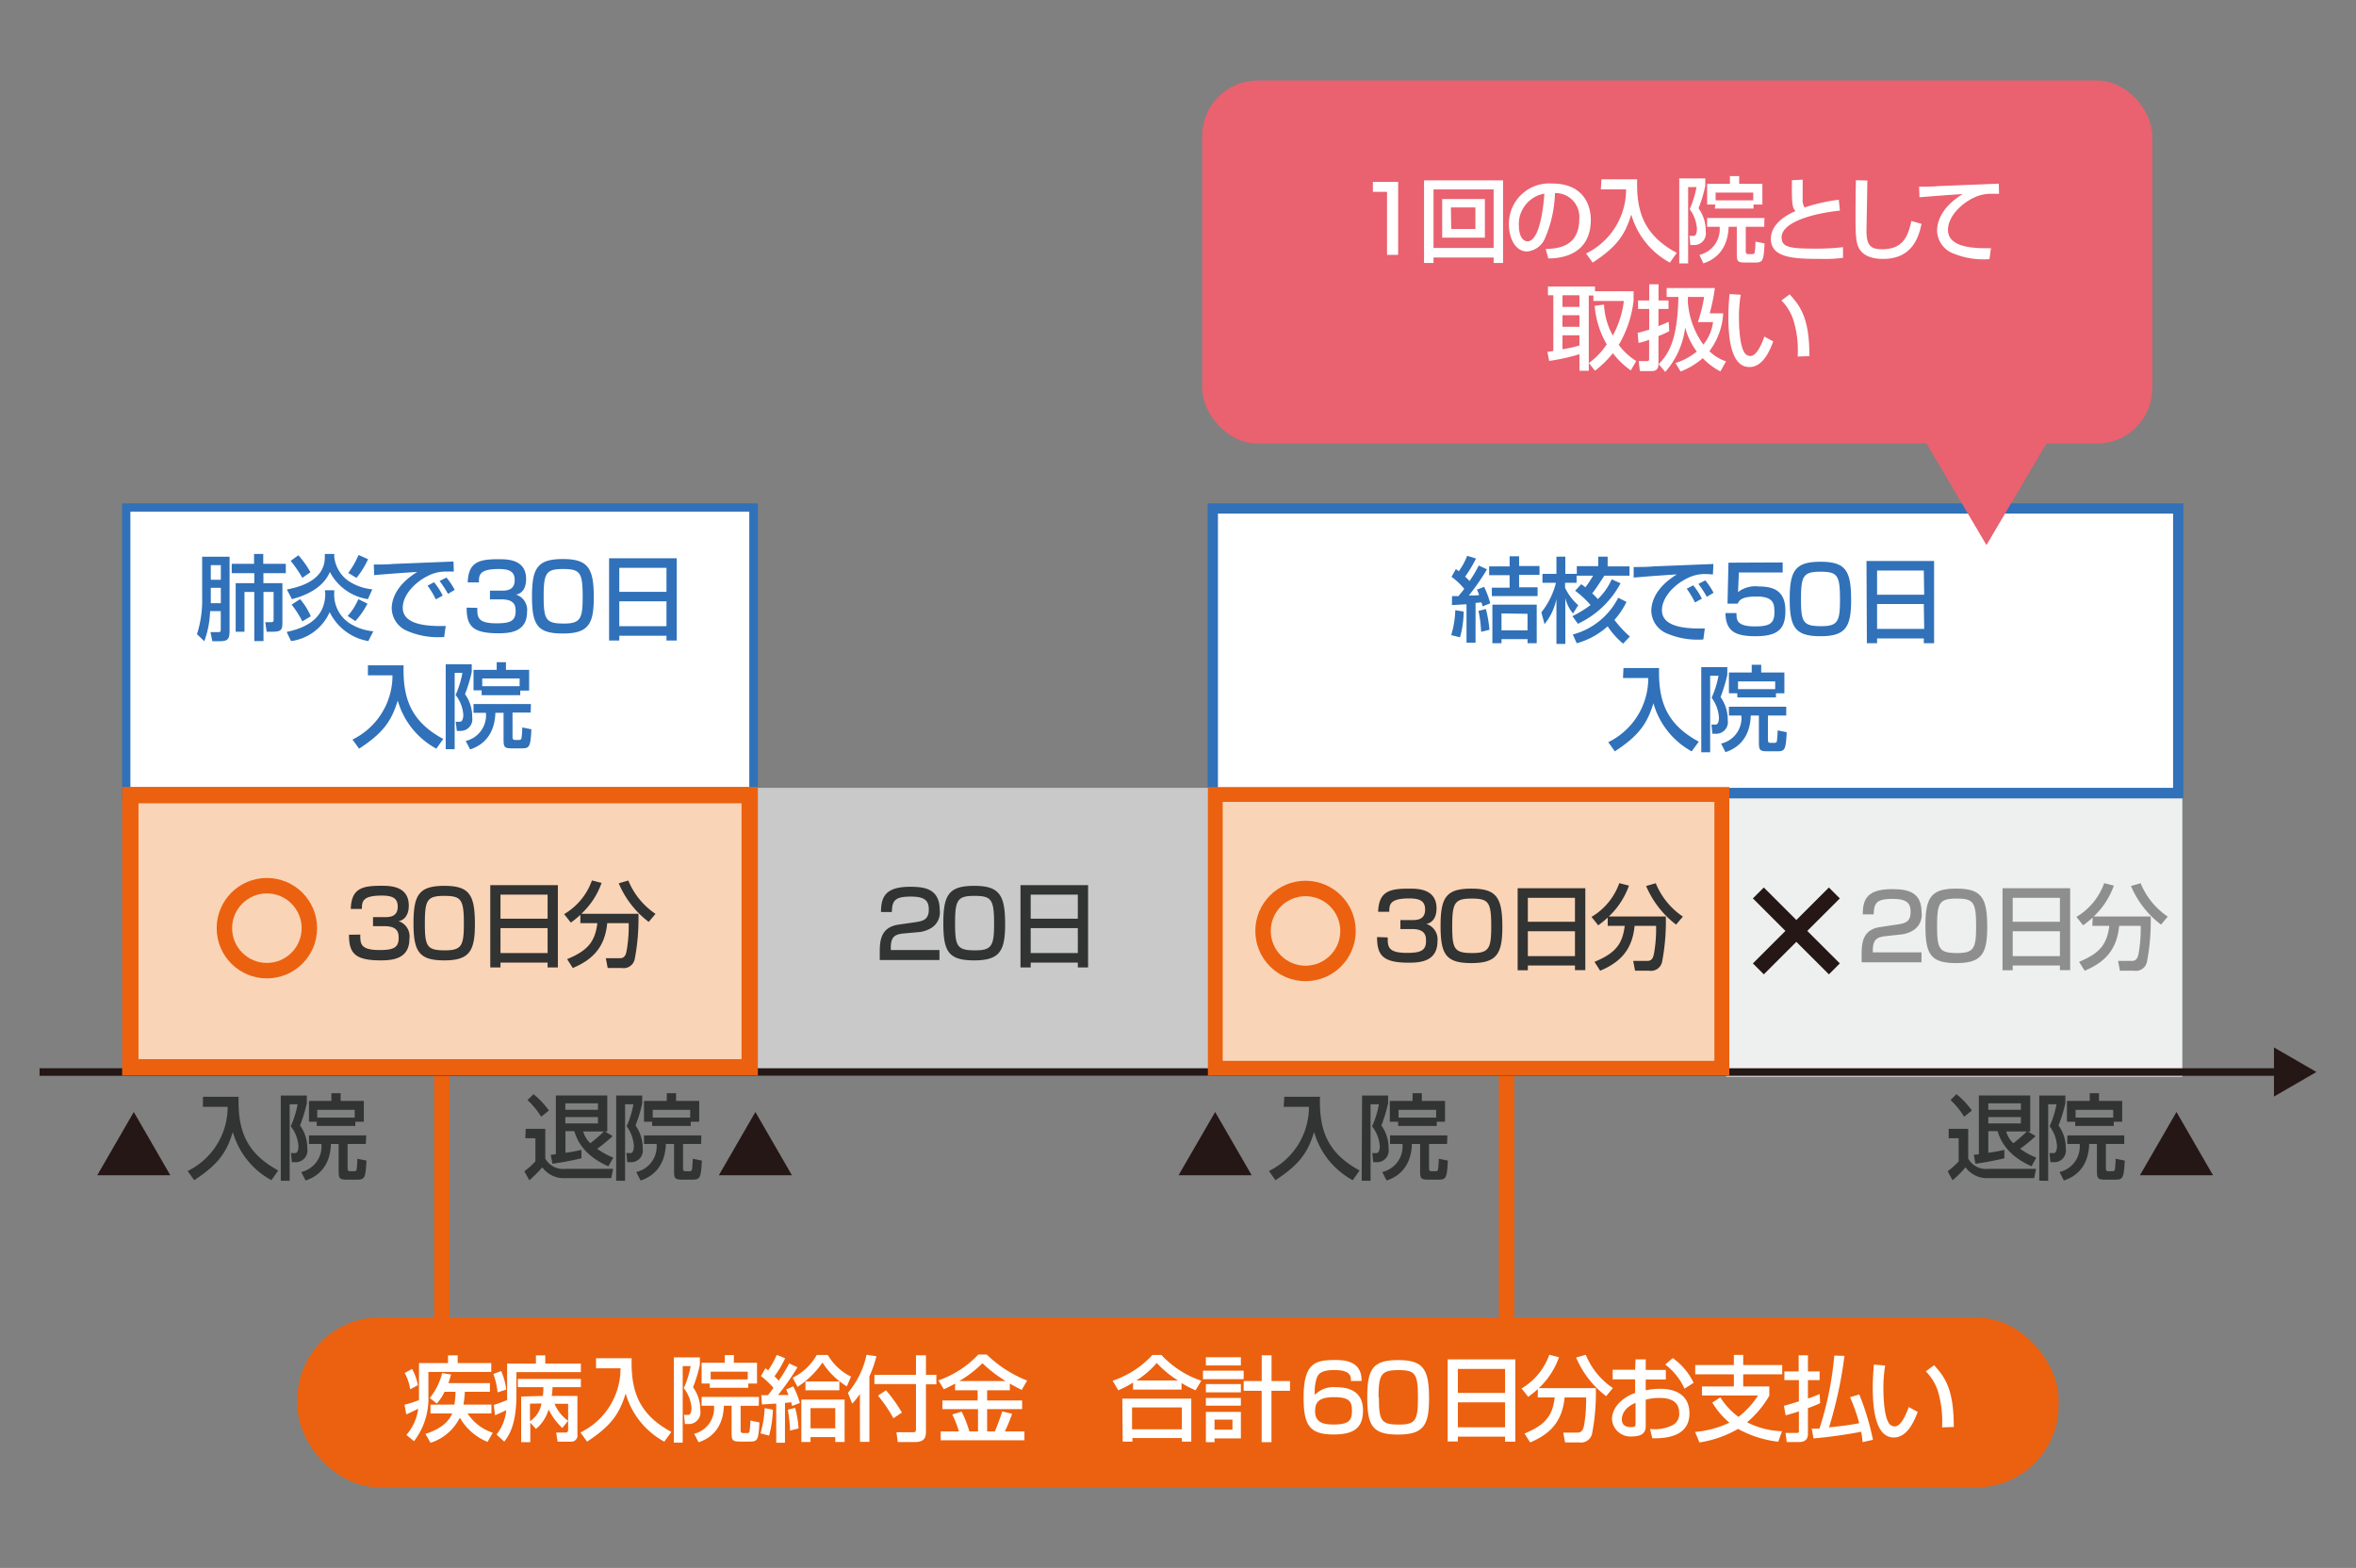 <svg xmlns="http://www.w3.org/2000/svg" width="305" height="203"><rect width="100%" height="100%" fill="#808080" stroke="none"/><path fill="none" d="M-.02 0h305v203h-305z"/><rect x="38.5" y="170.57" width="228" height="22" rx="10.63" fill="#eb610f"/><path d="M52.61 185.78a6.4 6.4 0 001.53-3.4c-.36.2-1.11.55-1.55.74l-.22-1.25a15.57 15.57 0 001.87-.6v-4.79H58v-1h1.25v1h4.35v1.14h-8.14v3.15a9.08 9.08 0 01-1.86 5.82zm.73-8.54a6.53 6.53 0 01.76 2.1l-1 .53a6.34 6.34 0 00-.71-2.11zm5.49 4.61a11.75 11.75 0 00.14-1.66h-1.42a6.32 6.32 0 01-1 1.52l-.91-.71a8.34 8.34 0 001.6-3.23l1.15.19c-.1.35-.19.7-.34 1.11h5.37v1.12h-3.24a14.79 14.79 0 01-.18 1.66h3.62V183h-3.09a6.15 6.15 0 003.26 2.49l-.67 1.19a7.23 7.23 0 01-3.59-3.14 6.38 6.38 0 01-3.8 3.26l-.65-1.16c.69-.22 2.75-.9 3.46-2.64h-2.81v-1.14zM64.88 177.51a8.78 8.78 0 01.66 2.4l-1.13.36a9.41 9.41 0 00-.54-2.38zm-.6 8.22a6 6 0 001.26-3.16c-.6.29-.93.45-1.46.66l-.16-1.34a12.73 12.73 0 001.73-.64 4.8 4.8 0 000-.59v-4.12h3.73v-1.06h1.21v1.06h4.61v1.11h-8.35v3c0 3.88-1 5.24-1.57 6zm6-5a8.1 8.1 0 00.06-1.14h-3.3v-1.06h8.16v1.06h-3.67a7.7 7.7 0 01-.11 1.14h3.33v5a.79.79 0 01-.82.92h-1.75l-.18-1.18h1c.44 0 .55 0 .55-.45v-3.27h-1.76a5.14 5.14 0 001.76 2.2l-.76.93a8.58 8.58 0 01-1.77-2.4 5.07 5.07 0 01-1.64 2.52l-.73-.81v2.53h-1.18v-5.91zm-1.67 1V184a3.44 3.44 0 001.49-2.29zM77.16 175.85h4.61c-.1 4.13.83 7.21 5.14 9.54l-.91 1.26a10.3 10.3 0 01-5-6.24c-.81 2.6-1.82 4.15-5 6.24l-.85-1.19a9.22 9.22 0 005.18-8.31h-3.17zM87.23 175.74h3.37v1a19.29 19.29 0 01-.88 2.87 4.94 4.94 0 01.94 3 1.51 1.51 0 01-1.55 1.76h-.44l-.12-1.18h.55c.35 0 .42-.6.42-.9a4.69 4.69 0 00-1-2.57 12.27 12.27 0 00.89-2.85h-1.03v9.9h-1.15zm11 6.27h-2.35v3.13c0 .15 0 .4.31.4h.53a.28.28 0 00.32-.23 12.87 12.87 0 00.1-1.39l1.17.24c-.11 2.39-.26 2.48-1.34 2.48h-1.09c-1.13 0-1.17-.16-1.17-1.36V182h-1c-.11 3.64-2.58 4.49-3.28 4.73l-.56-1.1a3.41 3.41 0 002.56-3.63h-1.6v-1.14h7.42zm-6.34-2.88h-1.06v-2.69h3v-1H95v1h3v2.69h-1.13v.54h-5zm4.91-.54v-1H92v1zM100.06 182.51a14.52 14.52 0 01-.5 3.36l-1.11-.29a13.75 13.75 0 00.54-3.27zm-1.51-1.88h.86a11.41 11.41 0 00.72-.95 12.63 12.63 0 00-1.62-1.53l.58-1c.22.15.26.2.36.27a11.51 11.51 0 001.1-2l1.09.43a12.56 12.56 0 01-1.38 2.33 3.92 3.92 0 01.53.59 17.88 17.88 0 001.37-2.25l1.08.5a32 32 0 01-2.52 3.59h1.36c-.1-.24-.16-.39-.3-.71l.91-.41a11.34 11.34 0 01.86 2.15l-1 .39c-.06-.22-.07-.3-.13-.48l-.8.09v5.15h-1.13v-5.06c-.35 0-1.55.1-1.85.1zm4.38 1.64a12.69 12.69 0 01.45 2.67l-1.1.28a18.36 18.36 0 00-.29-2.7zm6.7-2.78a9.68 9.68 0 01-3.15-3.09 11.7 11.7 0 01-3.23 3.16l-.63-1.19a7.24 7.24 0 003.11-2.94h1.44a7.09 7.09 0 003 2.8zm-.29 1.71v5.49h-1.21v-.63h-3.2v.63h-1.19v-5.49zm-.68-1.2h-4.39v-1.15h4.39zm-3.73 2.31v2.62h3.2v-2.62zM111.32 180.47a8.21 8.21 0 01-1 1.26l-.55-1.4a11.26 11.26 0 002.41-4.93l1.28.19a15.78 15.78 0 01-.91 2.61v8.48h-1.22zm7.26-5h1.29V178h1.35v1.23h-1.35v6.2c0 .86-.4 1.27-1.43 1.27h-2.22l-.17-1.27h2.22c.29 0 .31-.21.31-.35v-5.89h-5.38V178h5.38zM114.7 180a19.92 19.92 0 012.06 2.88l-1.1.74a19.06 19.06 0 00-2-2.93zM123.65 179.13c-.62.35-1.05.55-1.46.74l-.71-1.15a12.89 12.89 0 005.17-3.35h1.09a15.77 15.77 0 005.23 3.37l-.7 1.21c-.33-.16-.69-.34-1.54-.82v.87h-2.94v1.32h4.53v1.12h-4.53v2.89h1c.19-.43.7-1.74.95-2.59l1.28.3a18.69 18.69 0 01-.94 2.29h2.54v1.14h-10.84v-1.14h2.36a13.29 13.29 0 00-.86-2.2l1.21-.37a14.44 14.44 0 011 2.57h1.12v-2.89H122v-1.12h4.56V180h-2.92zm6.53-.33a17.57 17.57 0 01-3-2.31 14.13 14.13 0 01-3 2.31zM146.68 179a13.63 13.63 0 01-1.91 1l-.73-1.24a12.35 12.35 0 005.15-3.33h1.17a12.42 12.42 0 005.16 3.33l-.75 1.24a14.07 14.07 0 01-1.81-.94v.85h-6.28zm-1.39 2.08h8.93v5.56H153v-.46h-6.4v.46h-1.26zm1.26 1.14v2.83H153v-2.83zm5.95-3.49a13.38 13.38 0 01-2.75-2.27 11.72 11.72 0 01-2.64 2.27zM155.73 177.46H161v1.1h-5.27zm.38-1.74h4.53v1.07h-4.53zm0 3.47h4.53v1.08h-4.53zm0 1.8h4.53v1h-4.53zm0 1.81h4.53v3.43h-3.41v.49h-1.12zm1.12 1v1.3h2.32v-1.3zm7.38-5H167v1.26h-2.4v6.66h-1.27v-6.66H161v-1.26h2.34v-3.33h1.27zM174.89 178.8c0-.58 0-1.42-2.13-1.42-1.64 0-2.06.43-2.29 1a6 6 0 00-.26 2.22 3.37 3.37 0 012.74-1c1.61 0 3.5.48 3.5 3 0 2.24-1.13 3.12-3.82 3.12-3.16 0-3.87-1.27-3.87-4.82 0-4.4 1.5-4.82 4-4.82 1.09 0 3.54 0 3.51 2.71zm-4.64 3.93c0 1.54 1.24 1.7 2.42 1.7 2.05 0 2.35-.61 2.35-1.81s-.38-1.73-2.33-1.73c-2.13 0-2.44.8-2.44 1.84zM185 181.05c0 3.45-.69 4.68-4 4.68s-4-1.11-4-4.82.74-4.82 4-4.82 4 1.18 4 4.96zm-6.49-.11c0 3 .28 3.5 2.62 3.5 2.15 0 2.43-.62 2.43-3.45 0-3.15-.32-3.6-2.53-3.6s-2.57.53-2.57 3.55zM187.41 176h8.76v10.65h-1.33V186h-6.11v.63h-1.32zm7.43 1.23h-6.11v3.11h6.11zm0 4.33h-6.11v3.23h6.11zM199.08 179.85c-.57.5-.92.76-1.24 1l-.86-1.09a8.3 8.3 0 003.59-4.36l1.25.32a10 10 0 01-2.61 4h7.38a27.54 27.54 0 01-.49 5.92 1.47 1.47 0 01-1.65 1.11h-1.84l-.24-1.27h1.84c.68 0 .79-.6.89-1.13a19.14 19.14 0 00.23-3.42h-2.78c-.31 3.24-2 4.78-4.46 5.82l-.73-1.15c2.6-1.09 3.61-2.18 3.91-4.67h-2.19zm8.85.91a12.26 12.26 0 01-3.89-5l1.25-.36a9.49 9.49 0 003.51 4.31z" fill="#fff"/><path d="M211.73 176h1.32v1.36h2.6v1.24h-2.6v1.4a9.2 9.2 0 011.88-.19c2.27 0 3.78 1 3.78 3.19 0 2.68-2.43 3.27-4.81 3.21l-.29-1.21a5.1 5.1 0 002.91-.48 1.63 1.63 0 00.86-1.62c0-1.91-2-1.91-2.55-1.91a6.64 6.64 0 00-1.78.23v3.35c0 .41 0 1.4-1.71 1.4a2.4 2.4 0 01-2.66-2.23c0-1.51 1.34-2.83 3-3.39v-1.77h-2.91v-1.24h2.91zm0 5.63c-1.36.57-1.77 1.45-1.77 2.14 0 1 .94 1 1.2 1 .57 0 .57-.19.57-.42zm4.82-5.8a8.38 8.38 0 012.7 3.2l-1.18.76a8.07 8.07 0 00-2.49-3.12zM222.71 180.91a9 9 0 002.35 2.53 10.84 10.84 0 002.53-2.77h-7.26v-1.17h4.13v-1.57h-5v-1.2h5v-1.31h1.21v1.31h5.05v1.2h-5.05v1.57h3.38v1.2a12.86 12.86 0 01-2.88 3.44 10.59 10.59 0 004.52 1.16l-.48 1.36A14.23 14.23 0 01225 185a14.17 14.17 0 01-5 1.75l-.56-1.36a12.7 12.7 0 004.44-1.2 10.15 10.15 0 01-2.21-2.6zM230.94 182c.12 0 1.67-.48 1.94-.57v-2.75H231v-1.12h1.85v-2.09h1.2v2.09h1.51v1.12h-1.51v2.38a13.75 13.75 0 001.51-.58l.07 1.19a16.88 16.88 0 01-1.58.64v3.34c0 1-.79 1.05-1.19 1.05h-1.56l-.14-1.18h1.36c.26 0 .36 0 .36-.24v-2.55c-.93.31-1.28.39-1.72.51zm7.84-6.46a54.82 54.82 0 01-2 9.26c1.19-.12 2.77-.3 3.91-.54a22.41 22.41 0 00-1.19-3.36l1.2-.36a34.29 34.29 0 011.77 5.87l-1.35.3a11.36 11.36 0 00-.18-1.34 62.23 62.23 0 01-6.17.86l-.23-1.27a9.51 9.51 0 001 0 42.4 42.4 0 001.92-9.45zM244.05 176.8a16.46 16.46 0 00-.23 2.95c0 1.18.09 3.79.8 4.63a.9.9 0 00.66.3c.77 0 1.39-1.32 1.82-2.51l1.16.63c-.82 2.23-1.83 3.31-3.1 3.31-2.27 0-2.72-3.42-2.72-6.44 0-1.35.11-2.47.15-3zm7.36 8a13.56 13.56 0 00-.56-4.77 6.57 6.57 0 00-1.54-2.48l1.07-.8c1.5 1.62 2.55 3.25 2.55 8z" fill="#fff"/><path d="M26.27 142h4.62c-.11 4.13.83 7.21 5.13 9.54l-.88 1.26a10.31 10.31 0 01-5-6.24c-.8 2.6-1.81 4.15-5 6.24l-.85-1.19a9.22 9.22 0 005.18-8.31h-3.2zM36.35 141.84h3.37v1a19.29 19.29 0 01-.88 2.87 4.94 4.94 0 01.94 3 1.51 1.51 0 01-1.55 1.76h-.44l-.12-1.18h.55c.35 0 .42-.6.42-.9a4.69 4.69 0 00-1-2.57 12.77 12.77 0 00.89-2.85H37.5v9.9h-1.15zm11 6.27H45v3.12c0 .16 0 .41.32.41h.52a.3.3 0 00.33-.22 11.38 11.38 0 00.09-1.4l1.18.24c-.11 2.39-.26 2.47-1.34 2.47H45c-1.12 0-1.16-.15-1.16-1.35v-3.27h-1c-.11 3.64-2.58 4.49-3.28 4.73l-.56-1.1a3.4 3.4 0 002.61-3.63H40V147h7.42zM41 145.23h-1v-2.69h2.9v-1h1.2v1h3v2.69H46v.54h-5zm4.92-.54v-1h-4.85v1zM68.06 146.15h2.53V150a2.65 2.65 0 002.61 1.33h6.17l-.24 1.2H73.2a3.43 3.43 0 01-3-1.4 14.79 14.79 0 01-1.68 1.68l-.64-1.17a10.2 10.2 0 001.43-1.27v-3h-1.3zm1-4.49a10.51 10.51 0 012 2.12l-1 .8a10.32 10.32 0 00-1.77-2.15zm2.24 7.85l.66-.07v-7.61h6.66v4.66h-.31l1 .6a20.36 20.36 0 01-2 1.64 9.23 9.23 0 002.09 1.15l-.65 1.12c-3.35-1.48-4.1-3.58-4.4-4.55H73.2v2.8a20.16 20.16 0 002.07-.38v1.09a37.72 37.72 0 01-3.76.71zm1.89-6.66v.83h4.22v-.83zm0 1.78v.82h4.22v-.82zm2.31 1.86a3.29 3.29 0 00.92 1.52 18.19 18.19 0 001.76-1.52zM79.77 141.84h3.37v1a17.84 17.84 0 01-.87 2.87 5 5 0 01.93 3 1.51 1.51 0 01-1.54 1.76h-.45l-.12-1.18h.55c.35 0 .42-.6.42-.9a4.75 4.75 0 00-.94-2.57 12.18 12.18 0 00.88-2.85h-1.08v9.9h-1.15zm11 6.27h-2.35v3.12c0 .16 0 .41.31.41h.53c.23 0 .3-.12.32-.22a11 11 0 00.1-1.4l1.18.24c-.11 2.39-.27 2.47-1.35 2.47h-1.09c-1.13 0-1.16-.15-1.16-1.35v-3.27H86.2c-.11 3.64-2.58 4.49-3.27 4.73l-.57-1.1a3.4 3.4 0 002.64-3.63h-1.63V147h7.42zm-6.34-2.88h-1.06v-2.69h2.95v-1h1.2v1h3v2.69h-1.1v.54h-5zm4.92-.54v-1H84.5v1zM166.26 142h4.62c-.11 4.13.82 7.21 5.13 9.54l-.89 1.26a10.3 10.3 0 01-5-6.24c-.81 2.6-1.81 4.15-5 6.24l-.85-1.19a9.22 9.22 0 005.18-8.31h-3.27zM176.33 141.84h3.37v1a20.22 20.22 0 01-.87 2.87 5 5 0 01.93 3 1.51 1.51 0 01-1.55 1.76h-.44l-.12-1.18h.55c.35 0 .42-.6.42-.9a4.69 4.69 0 00-1-2.57 11.8 11.8 0 00.89-2.85h-1.08v9.9h-1.15zm11 6.27H185v3.12c0 .16 0 .41.31.41h.53c.23 0 .3-.12.32-.22a11 11 0 00.1-1.4l1.17.24c-.1 2.39-.26 2.47-1.34 2.47H185c-1.13 0-1.16-.15-1.16-1.35v-3.27h-1.06c-.11 3.64-2.58 4.49-3.27 4.73l-.57-1.1a3.4 3.4 0 002.62-3.63h-1.61V147h7.42zm-6.33-2.88h-1.08v-2.69h2.95v-1h1.2v1h3v2.69H186v.54h-5zm4.92-.54v-1h-4.87v1zM252.27 146.15h2.53V150a2.62 2.62 0 002.6 1.33h6.18l-.24 1.2h-5.94a3.43 3.43 0 01-2.95-1.4 13.32 13.32 0 01-1.68 1.68l-.63-1.17a10.15 10.15 0 001.42-1.27v-3h-1.29zm1-4.49a10.22 10.22 0 012 2.12l-1 .8a10 10 0 00-1.76-2.15zm2.25 7.85l.66-.07v-7.61h6.65v4.66h-.31l1 .6a18.18 18.18 0 01-2 1.64 9.45 9.45 0 002.09 1.15L263 151c-3.34-1.48-4.1-3.58-4.4-4.55h-1.2v2.8a20.34 20.34 0 002.08-.38v1.09a38.06 38.06 0 01-3.75.71zm1.88-6.66v.83h4.22v-.83zm0 1.78v.82h4.22v-.82zm2.31 1.86a3.35 3.35 0 00.93 1.52 18 18 0 001.75-1.52zM264 141.84h3.37v1a19.29 19.29 0 01-.88 2.87 4.94 4.94 0 01.94 3 1.51 1.51 0 01-1.55 1.76h-.44l-.12-1.18h.55c.35 0 .42-.6.42-.9a4.69 4.69 0 00-.95-2.57 12.77 12.77 0 00.89-2.85h-1.08v9.9H264zm11 6.27h-2.38v3.12c0 .16 0 .41.32.41h.52a.3.3 0 00.33-.22 11.38 11.38 0 00.09-1.4l1.18.24c-.11 2.39-.26 2.47-1.34 2.47h-1.1c-1.12 0-1.16-.15-1.16-1.35v-3.27h-1c-.11 3.64-2.58 4.49-3.28 4.73l-.56-1.1a3.4 3.4 0 002.61-3.63h-1.6V147H275zm-6.34-2.88h-1.08v-2.69h2.95v-1h1.2v1h3v2.69h-1.09v.54h-5zm4.91-.54v-1h-4.87v1z" fill="#323333"/><path fill="#241716" d="M281.76 143.97l-4.73 8.19h9.46l-4.73-8.19zM157.31 143.97l-4.74 8.19h9.47l-4.73-8.19zM97.79 143.97l-4.73 8.19h9.46l-4.73-8.19zM17.32 143.97l-4.73 8.19h9.46l-4.73-8.19z"/><path fill="none" stroke="#eb610f" stroke-miterlimit="10" stroke-width="2" d="M57.2 137.57v34M195.03 138.57v34"/><path fill="#eeefef" d="M223.48 101.2h59.04v38.2h-59.04z"/><path fill="#fff" d="M16.34 65.7h81.23v37.13H16.34z"/><path d="M97 66.24v36.06H16.88V66.24H97m1.07-1.07H15.8v38.2h82.31v-38.2z" fill="#3071b9"/><path fill="#fff" d="M157 65.83h124.98v36.88H157z"/><path d="M281.32 66.49V102H157.67V66.49h123.65m1.33-1.32H156.34v38.2h126.31v-38.2zM26.17 72.08h3.55v9.57c0 1.17-.26 1.37-1.39 1.37h-.84l-.24-1.18h1c.3 0 .33-.07.33-.38v-2.34H27.2a12.52 12.52 0 01-.75 3.9l-.95-.91a14.33 14.33 0 00.67-4.73zm1.12 1.09v1.89h1.3v-1.89zm0 2.93v2h1.3v-2zM37 74.21h-2.9v1.29h2.46v4.83c0 1.09 0 1.46-1.26 1.46h-.78l-.18-1.24h.77c.3 0 .31-.14.31-.38v-3.53h-1.31V83h-1.19v-6.36h-1.27v5.15h-1.14V75.5h2.41v-1.29H30V73h2.89v-1.28h1.19V73H37zM42.05 76.42h1.22v.32a4.43 4.43 0 001.89 3.89 6.76 6.76 0 003.17 1.1L47.68 83a6.84 6.84 0 01-5-3.75 6.39 6.39 0 01-5 3.75l-.57-1.18c1.39-.32 5-1.14 5-5zm0-4.7h1.22v.37a4.39 4.39 0 001.82 3.11 6.69 6.69 0 003.11 1.1l-.57 1.27a6.67 6.67 0 01-4.92-3.51c-.31.66-1.2 2.55-4.92 3.51l-.65-1.25c1.41-.28 4.91-1.06 4.91-4.19zm-2.91 3.09a16.59 16.59 0 00-1.51-2.2l1-.72a12.23 12.23 0 011.56 2.2zm0 5.64a12.52 12.52 0 00-1.39-2.17l1.1-.71a8.38 8.38 0 011.38 2.22zm5.87-.7a7.93 7.93 0 001.38-2.18l1.18.58A9.93 9.93 0 0146 80.41zm.08-5.57a11.94 11.94 0 001.33-2.33l1.23.55a11.14 11.14 0 01-1.5 2.42zM58.75 74h-1a5 5 0 00-2.38.57c-1.7.85-3.23 2.49-3.23 4.11 0 1.82 2.1 2.47 5.56 2.36l-.2 1.43a10.13 10.13 0 01-5-.88 3.26 3.26 0 01-1.79-2.8c0-1.24.64-3.11 3.31-4.74-1.87.11-3.73.25-5.58.41l-.05-1.37c.83 0 1.72 0 2.55-.08l7.77-.31zm-2.33 3.6a11.55 11.55 0 00-1.07-1.78l.84-.44a8.5 8.5 0 011.12 1.73zm1.58-.71a16.16 16.16 0 00-1.09-1.67l.88-.45a8.4 8.4 0 011.07 1.6zM61.79 78.7c0 1.19 0 2 2.49 2 1.71 0 2.47-.27 2.47-1.55 0-.65-.07-1.55-1.83-1.55h-1.49v-1.13h1.49c.6 0 1.71 0 1.71-1.36 0-1.08-.63-1.44-2.06-1.44-2.57 0-2.57.81-2.57 1.73h-1.45c.09-2.67 1.5-3 4-3 1.12 0 3.56 0 3.56 2.57 0 1.67-1 2-1.34 2a2.07 2.07 0 011.46 2.24c0 2.64-2.25 2.78-3.73 2.78-3.39 0-4.09-1-4.09-3.32zM76.87 77.33c0 3.46-.68 4.69-4 4.69s-4-1.11-4-4.82.75-4.82 4-4.82 4 1.17 4 4.95zm-6.49-.11c0 3 .28 3.51 2.62 3.51 2.15 0 2.43-.63 2.43-3.46 0-3.14-.32-3.6-2.53-3.6s-2.52.53-2.52 3.55zM78.85 72.28h8.76v10.65h-1.33v-.62h-6.11v.62h-1.32zm7.43 1.24h-6.11v3.1h6.11zm0 4.33h-6.11v3.22h6.11zM47.63 86.14h4.62c-.11 4.12.83 7.21 5.13 9.53l-.89 1.26a10.28 10.28 0 01-5-6.23c-.8 2.6-1.81 4.15-5 6.23l-.86-1.18a9.23 9.23 0 005.18-8.32h-3.18zM57.7 86h3.37v1a18.46 18.46 0 01-.87 2.87 5 5 0 01.93 3 1.51 1.51 0 01-1.54 1.76h-.45L59 93.44h.56c.34 0 .42-.6.42-.9a4.68 4.68 0 00-1-2.56 12.24 12.24 0 00.88-2.86h-1V97H57.7zm11 6.26h-2.35v3.13c0 .16 0 .41.31.41h.53c.23 0 .3-.12.32-.23a10.71 10.71 0 00.1-1.39l1.18.24c-.11 2.39-.27 2.47-1.35 2.47h-1.09c-1.13 0-1.16-.16-1.16-1.36v-3.24h-1.06c-.11 3.65-2.58 4.5-3.27 4.74l-.57-1.1a3.42 3.42 0 002.62-3.64H61.3v-1.14h7.43zm-6.35-2.88H61.3v-2.65h3v-1h1.2v1h3v2.68h-1.15V90h-5zm4.92-.54v-1h-4.84v1z" fill="#3071b9"/><path d="M189.48 79.18a12.75 12.75 0 01-.47 3.33l-1.14-.28a12.73 12.73 0 00.53-3.23zm-1.5-2h.85c0-.08.37-.45.73-.94a8.86 8.86 0 00-1.65-1.56l.56-1a4.17 4.17 0 01.38.28 9.15 9.15 0 001.09-2l1.14.35a16.9 16.9 0 01-1.41 2.35 7.69 7.69 0 01.57.56 14.57 14.57 0 001.19-2l1.07.49a28.82 28.82 0 01-2.35 3.39c.71 0 1.09 0 1.34-.07a7.29 7.29 0 00-.29-.69l.93-.36a11.13 11.13 0 01.79 2.13l-1 .4c0-.17-.09-.33-.14-.52l-.76.07v5.15h-1.17v-4.97c-.3 0-1.7.1-1.89.1zm4.38 1.67a16.24 16.24 0 01.46 2.69l-1.08.26a15.62 15.62 0 00-.34-2.71zm3.07-6.83h1.23v1.26h2.64v1.14h-2.64v1.62h2.39v1.14h-5.92v-1.09h2.3v-1.62h-2.65v-1.14h2.65zm3.51 6.26v5h-1.19v-.53h-3.37v.53h-1.18v-5zm-4.56 1.14v2.19h3.37v-2.14zM203.56 79.77a14.12 14.12 0 002.35-1.44 12.67 12.67 0 00-2-1.85l.79-.84a4.56 4.56 0 01.54.4 15.43 15.43 0 001-1.51h-2.14v.92h-1.49v.66a7.19 7.19 0 001.7 2.25l-.67 1.07a4.89 4.89 0 01-1-2v5.94h-1.15v-5.8a7.69 7.69 0 01-1.54 3.24l-.41-1.53a10.09 10.09 0 001.89-3.83h-1.75V74.3h1.81v-2.23h1.15v2.23h1.49v-1h2.77v-1.23h1.22v1.26h2.83v1.2h-3.25l-1 1.51c-.3.44-.49.67-.58.78a8.34 8.34 0 01.73.74 8 8 0 001.8-2.56l1.14.52a12 12 0 01-5.52 5.24zm7-1.84a10.15 10.15 0 01-1.56 2.33 13.89 13.89 0 002 2.15l-.88.92a10.4 10.4 0 01-2-2.24 9.83 9.83 0 01-4 2.19l-.51-1.13a9.28 9.28 0 005.88-4.76zM221.75 74.37c-.25 0-.52-.05-1-.05a5 5 0 00-2.37.57c-1.71.85-3.23 2.49-3.23 4.11 0 1.82 2.1 2.47 5.55 2.36l-.19 1.43a10.11 10.11 0 01-4.95-.88 3.26 3.26 0 01-1.79-2.8c0-1.24.64-3.11 3.31-4.74-1.87.11-3.73.25-5.59.41v-1.37c.82 0 1.72 0 2.55-.08l7.77-.31zM219.43 78a12.42 12.42 0 00-1.07-1.78l.84-.44a9 9 0 011.12 1.73zm1.53-.73a14.59 14.59 0 00-1.09-1.67l.89-.46a8.44 8.44 0 011.07 1.61zM230.78 72.82v1.3h-5.67l-.11 2.54a3.64 3.64 0 012.68-.73c1.89 0 3.45.52 3.45 3.14 0 2.23-.79 3.3-3.88 3.3-2.74 0-3.83-.73-3.88-3h1.43c0 .88 0 1.73 2.4 1.73 1.82 0 2.51-.34 2.51-1.81 0-1.11-.08-2.06-2.32-2.06-1.94 0-2.25.5-2.42.92h-1.33l.12-5.3zM239.64 77.68c0 3.46-.68 4.69-3.95 4.69s-4-1.12-4-4.82.74-4.82 4-4.82 3.95 1.17 3.95 4.95zm-6.49-.11c0 3 .28 3.5 2.62 3.5 2.16 0 2.43-.62 2.43-3.45 0-3.14-.32-3.6-2.53-3.6s-2.52.53-2.52 3.55zM241.63 72.63h8.75v10.65h-1.33v-.62H243v.62h-1.32zm7.42 1.24H243V77h6.1zm0 4.33H243v3.22h6.1zM210.17 86.49h4.61c-.1 4.12.83 7.21 5.14 9.53l-.92 1.26a10.28 10.28 0 01-4.95-6.23c-.81 2.6-1.81 4.14-5 6.23l-.85-1.19a9.22 9.22 0 005.18-8.31h-3.27zM220.24 86.38h3.37v1a21 21 0 01-.87 2.87 5 5 0 01.93 3 1.51 1.51 0 01-1.55 1.75h-.44l-.12-1.19h.55c.35 0 .42-.6.42-.9a4.74 4.74 0 00-.95-2.57 12.12 12.12 0 00.89-2.85h-1.08v9.91h-1.15zm11 6.26h-2.37v3.13c0 .16 0 .41.31.41h.53c.23 0 .3-.12.32-.23a13.08 13.08 0 00.1-1.39l1.17.24c-.11 2.39-.26 2.47-1.34 2.47h-1.09c-1.13 0-1.17-.16-1.17-1.36v-3.27h-1.05c-.11 3.65-2.58 4.5-3.28 4.74l-.56-1.11a3.39 3.39 0 002.62-3.63h-1.61V91.5h7.42zm-6.34-2.88h-1.08v-2.69h2.95v-1H228v1h3v2.69h-1.09v.54h-5zm4.91-.54v-1H225v1z" fill="#3071b9"/><path d="M243.94 121.22c-.83.14-1.49.32-1.49 1.81v.27h6.3v1.29H241v-1c0-1.49.12-3.24 2.42-3.57l2.35-.35c1.06-.16 1.57-.45 1.57-1.62s-.55-1.67-2.33-1.67c-2 0-2.43.47-2.44 2h-1.42c0-2 .61-3.26 3.78-3.26 1.81 0 3.83.22 3.83 3a2.37 2.37 0 01-1 2.28 3.78 3.78 0 01-1.52.57zM257.26 120c0 3.45-.68 4.69-4 4.69s-4-1.12-4-4.82.74-4.82 4-4.82 4 1.17 4 4.95zm-6.49-.11c0 3 .28 3.5 2.61 3.5 2.16 0 2.44-.62 2.44-3.45 0-3.14-.32-3.6-2.53-3.6s-2.52.53-2.52 3.55zM259.24 115H268v10.6h-1.33v-.6h-6.11v.62h-1.32zm7.43 1.24h-6.11v3.1h6.11zm0 4.33h-6.11v3.22h6.11zM270.91 118.8c-.57.5-.92.77-1.24 1l-.86-1.09a8.32 8.32 0 003.59-4.37l1.25.32a10.06 10.06 0 01-2.61 4h7.38a27.41 27.41 0 01-.49 5.91 1.46 1.46 0 01-1.65 1.11h-1.84l-.24-1.27h1.8c.68 0 .79-.6.89-1.12a19.82 19.82 0 00.24-3.42h-2.79c-.31 3.24-2 4.77-4.46 5.81l-.73-1.15c2.6-1.09 3.61-2.18 3.91-4.66h-2.19zm8.85.91a12.26 12.26 0 01-3.89-5l1.25-.36a9.51 9.51 0 003.51 4.32z" fill="#8e8e8e"/><path fill="none" stroke="#241716" stroke-miterlimit="10" stroke-width="2" d="M227.63 115.61l9.84 9.83M237.47 115.61l-9.84 9.83"/><rect x="155.63" y="10.43" width="123" height="47" rx="7.17" fill="#ea616f"/><path d="M181 23.55V33h-1.44v-8.16h-1.83v-1.29zM193.36 33.34h-7.78v.71h-1.23v-10.7h10.23v10.7h-1.22zm0-8.82h-7.78v7.58h7.78zm-6.66 1.25h5.53v5h-5.53zm1.17 3.88H191v-2.79h-3.17zM200.1 32.24c1.43-.06 4.35-.19 4.35-3.91A3.08 3.08 0 00201.3 25a15.82 15.82 0 01-1.3 5.87 2.79 2.79 0 01-2.3 1.69c-1.57 0-2.36-1.79-2.36-3.47a5.22 5.22 0 015.6-5.33c4 0 5 2.74 5 4.7 0 4.77-4.25 5-5.5 5zm-3.47-3c0 1.29.51 2 1.11 2 1.6 0 2.07-4.49 2.19-6.17a4 4 0 00-3.3 4.2z" fill="#fff"/><path d="M207.32 23.21h4.62c-.11 4.13.82 7.21 5.13 9.53l-.89 1.26a10.25 10.25 0 01-5-6.23c-.81 2.6-1.81 4.15-5 6.23l-.85-1.18a9.23 9.23 0 005.18-8.31h-3.27zM217.39 23.1h3.37v1a19.3 19.3 0 01-.87 2.87 5 5 0 01.93 3 1.51 1.51 0 01-1.54 1.76h-.45l-.12-1.19h.55c.35 0 .42-.6.42-.9a4.75 4.75 0 00-.94-2.56 12.1 12.1 0 00.88-2.86h-1.08v9.88h-1.15zm11 6.26H226v3.13c0 .16 0 .41.31.41h.53c.23 0 .3-.12.32-.23a10.71 10.71 0 00.1-1.39l1.17.24c-.1 2.39-.26 2.47-1.34 2.47H226c-1.13 0-1.16-.15-1.16-1.35v-3.28h-1.06c-.11 3.65-2.58 4.5-3.27 4.74L220 33a3.42 3.42 0 002.62-3.64H221v-1.14h7.42zm-6.34-2.88H221V23.8h2.95v-1h1.2v1h3v2.68H227V27h-5zm4.92-.54v-1h-4.87v1zM233.37 23.26v2.48a1.87 1.87 0 00.24 1.12 22.81 22.81 0 014.43-1l.15 1.41c-3.07.31-7.55 1.37-7.55 3.48 0 1.31 1.21 1.44 4.49 1.44a29.35 29.35 0 003.46-.19v1.38a17.33 17.33 0 01-2.76.14c-3.43 0-6.58-.06-6.58-2.6 0-2 2.13-3.14 3.19-3.59-.34-.38-.52-.58-.46-4zM241.74 23.37c0 1-.11 6.14-.11 6.45 0 1.86.44 2.45 2 2.45 2.71 0 3.36-1.61 3.81-3.66l1.31.37c-.28 1.35-1 4.54-4.94 4.54-1.8 0-2.65-.58-3.09-1.27s-.51-1.8-.51-3.92c0-1.07 0-2.66.05-5zM258.79 25.09h-1a5.07 5.07 0 00-2.38.56c-1.7.85-3.23 2.49-3.23 4.11 0 1.83 2.1 2.47 5.56 2.37l-.19 1.42a10.3 10.3 0 01-5-.87 3.26 3.26 0 01-1.78-2.81c0-1.23.63-3.1 3.31-4.74-1.87.11-3.73.26-5.59.41l-.05-1.37c.83 0 1.73 0 2.55-.08l7.77-.31zM207.65 39.44a9.11 9.11 0 001.14 4 12.47 12.47 0 001.43-4.47h-3.94v-.71h-.6V48h-1.21v-2.14a26.7 26.7 0 01-3.92.87l-.23-1.18c.17 0 .62-.09.77-.11v-7.21h-.7V37.1h6.09v.61h5v1.23a14.59 14.59 0 01-1.92 5.71 8.14 8.14 0 002.26 2.09l-.7 1.22a10.77 10.77 0 01-2.32-2.23 13.89 13.89 0 01-2.32 2.27l-.79-1a9.37 9.37 0 002.31-2.41 11.88 11.88 0 01-1.56-5zm-5.38-1.21v1.5h2.2v-1.5zm0 2.58v1.5h2.2v-1.5zm2.2 2.6h-2.2v1.81a16.79 16.79 0 002.2-.49zM212 43.1c.39-.1.69-.17 1.5-.42V40h-1.44v-1.1h1.44v-2.1h1.21v2.1H216V40h-1.3v2.22c.59-.22.94-.39 1.32-.55l.08 1.2a11.45 11.45 0 01-1.4.64v3.53c0 .3 0 1-.82 1h-1.59l-.15-1.29h1.06c.25 0 .29-.09.29-.3V44a11.76 11.76 0 01-1.37.4zm11.08-2.53a8.92 8.92 0 01-1.79 4.9 5.8 5.8 0 002.16 1.32l-.74 1.3a9 9 0 01-2.28-1.72 9.58 9.58 0 01-2.86 1.73l-.67-1.1a8.16 8.16 0 002.76-1.49 8.72 8.72 0 01-1.5-3.14 10.61 10.61 0 01-2.58 5.78l-.85-1c1.35-1.42 2.43-3.17 2.55-8.7h-1.52v-1.16H222a23.83 23.83 0 01-.67 3.28zm-3.28 1.13a19.1 19.1 0 00.81-3.25h-2.1v.73a10.74 10.74 0 002 5.44 5.91 5.91 0 001.26-2.92zM225.35 38.16a17.4 17.4 0 00-.23 3c0 1.17.1 3.79.81 4.63a.9.9 0 00.66.3c.77 0 1.39-1.32 1.82-2.51l1.15.62c-.81 2.24-1.82 3.32-3.09 3.32-2.27 0-2.72-3.42-2.72-6.45 0-1.34.1-2.47.15-3zm7.37 8a13.26 13.26 0 00-.57-4.77 6.51 6.51 0 00-1.53-2.49l1.06-.79c1.5 1.62 2.56 3.25 2.56 8z" fill="#fff"/><path fill="#ea616f" d="M257.16 70.57l12.4-21h-24.8l12.4 21z"/><path fill="#c9c9ca" d="M97.99 102h59.04v37.28H97.99z"/><path d="M116.81 120.87c-.83.13-1.49.31-1.49 1.81v.32h6.3v1.29h-7.73v-1c0-1.49.12-3.24 2.43-3.58l2.35-.34c1-.16 1.57-.45 1.57-1.62s-.55-1.67-2.33-1.67c-2 0-2.43.47-2.45 2h-1.41c0-2 .61-3.27 3.78-3.27 1.81 0 3.82.23 3.82 3a2.36 2.36 0 01-1 2.28 3.93 3.93 0 01-1.52.57zM130.12 119.65c0 3.45-.68 4.69-4 4.69s-4-1.12-4-4.82.74-4.83 4-4.83 4 1.18 4 4.96zm-6.48-.11c0 3 .27 3.5 2.61 3.5 2.16 0 2.44-.62 2.44-3.45 0-3.14-.33-3.6-2.54-3.6s-2.51.53-2.51 3.55zM132.11 114.6h8.75v10.65h-1.33v-.62h-6.1v.62h-1.32zm7.42 1.23h-6.1v3.11h6.1zm0 4.33h-6.1v3.23h6.1z" fill="#323333"/><path fill="#241716" d="M5.12 138.31H298.8v.97H5.12z"/><path fill="#241716" d="M299.88 138.79l-5.5-3.18v6.36l5.5-3.18z"/><path fill="#fad4b6" d="M16.87 102.96h80.18v35.25H16.87z"/><path d="M96 104v33.13H17.93V104H96m2.12-2.12H15.81v37.37h82.3V101.9z" fill="#eb610f"/><path d="M46.64 121c0 1.18 0 2 2.5 2 1.7 0 2.47-.26 2.47-1.55 0-.64-.07-1.54-1.84-1.54h-1.48v-1.17h1.48c.6 0 1.72 0 1.72-1.35 0-1.08-.64-1.44-2.06-1.44-2.56 0-2.57.8-2.58 1.73h-1.44c.08-2.68 1.5-3 3.94-3 1.12 0 3.57 0 3.57 2.57 0 1.68-1.06 2-1.35 2a2.08 2.08 0 011.43 2.31c0 2.63-2.26 2.78-3.73 2.78-3.4 0-4.09-1-4.09-3.32zM61.48 119.65c0 3.45-.68 4.69-3.95 4.69s-4-1.12-4-4.82.74-4.83 4-4.83 3.95 1.18 3.95 4.96zm-6.48-.11c0 3 .27 3.5 2.61 3.5 2.16 0 2.44-.62 2.44-3.45 0-3.14-.33-3.6-2.54-3.6s-2.51.53-2.51 3.55zM63.47 114.6h8.75v10.65h-1.33v-.62h-6.1v.62h-1.32zm7.42 1.23h-6.1v3.11h6.1zm0 4.33h-6.1v3.23h6.1zM75.13 118.45c-.56.5-.91.77-1.23 1l-.87-1.1a8.23 8.23 0 003.6-4.36l1.25.32a10.1 10.1 0 01-2.62 4h7.39a27.41 27.41 0 01-.49 5.91 1.47 1.47 0 01-1.66 1.11h-1.83l-.24-1.27h1.83c.69 0 .8-.6.89-1.13a18.58 18.58 0 00.24-3.41h-2.78c-.31 3.23-2 4.77-4.46 5.81l-.73-1.15c2.6-1.09 3.61-2.18 3.91-4.66h-2.2zm8.85.91a12.25 12.25 0 01-3.88-5l1.24-.36a9.6 9.6 0 003.52 4.32z" fill="#323333"/><circle cx="34.55" cy="120.17" r="5.5" fill="none" stroke="#eb610f" stroke-miterlimit="10" stroke-width="2"/><path fill="#fad4b6" d="M157.33 102.86h65.57v35.45h-65.57z"/><path d="M221.94 103.82v33.53h-63.65v-33.53h63.65m1.93-1.92h-67.5v37.37h67.5V101.9z" fill="#eb610f"/><path d="M179.65 121.37c0 1.18 0 2 2.49 2 1.7 0 2.47-.26 2.47-1.54 0-.65-.07-1.55-1.83-1.55h-1.49v-1.16h1.49c.6 0 1.71 0 1.71-1.36 0-1.08-.63-1.44-2.06-1.44-2.55 0-2.57.81-2.58 1.73h-1.44c.09-2.67 1.5-3 4-3 1.11 0 3.56 0 3.56 2.56 0 1.68-1.06 2-1.34 2a2.1 2.1 0 011.46 2.25c0 2.64-2.26 2.78-3.73 2.78-3.39 0-4.09-1-4.09-3.32zM194.49 120c0 3.45-.69 4.69-4 4.69s-4-1.12-4-4.82.74-4.82 4-4.82 4 1.17 4 4.95zm-6.49-.11c0 3 .27 3.5 2.61 3.5 2.16 0 2.44-.62 2.44-3.45 0-3.14-.33-3.6-2.53-3.6s-2.52.53-2.52 3.55zM196.47 115h8.76v10.6h-1.34v-.6h-6.1v.62h-1.32zm7.42 1.24h-6.1v3.1h6.1zm0 4.33h-6.1v3.22h6.1zM208.13 118.8c-.56.5-.91.77-1.23 1l-.87-1.09a8.29 8.29 0 003.6-4.37l1.25.32a10.17 10.17 0 01-2.61 4h7.38a27.41 27.41 0 01-.49 5.91 1.47 1.47 0 01-1.65 1.11h-1.84l-.24-1.27h1.84c.68 0 .79-.6.88-1.12a17.89 17.89 0 00.24-3.42h-2.78c-.31 3.24-2 4.77-4.46 5.81l-.73-1.15c2.6-1.09 3.61-2.18 3.91-4.66h-2.2zm8.85.91a12.33 12.33 0 01-3.88-5l1.25-.36a9.51 9.51 0 003.51 4.32z" fill="#323333"/><circle cx="169.01" cy="120.53" r="5.5" fill="none" stroke="#eb610f" stroke-miterlimit="10" stroke-width="2"/></svg>